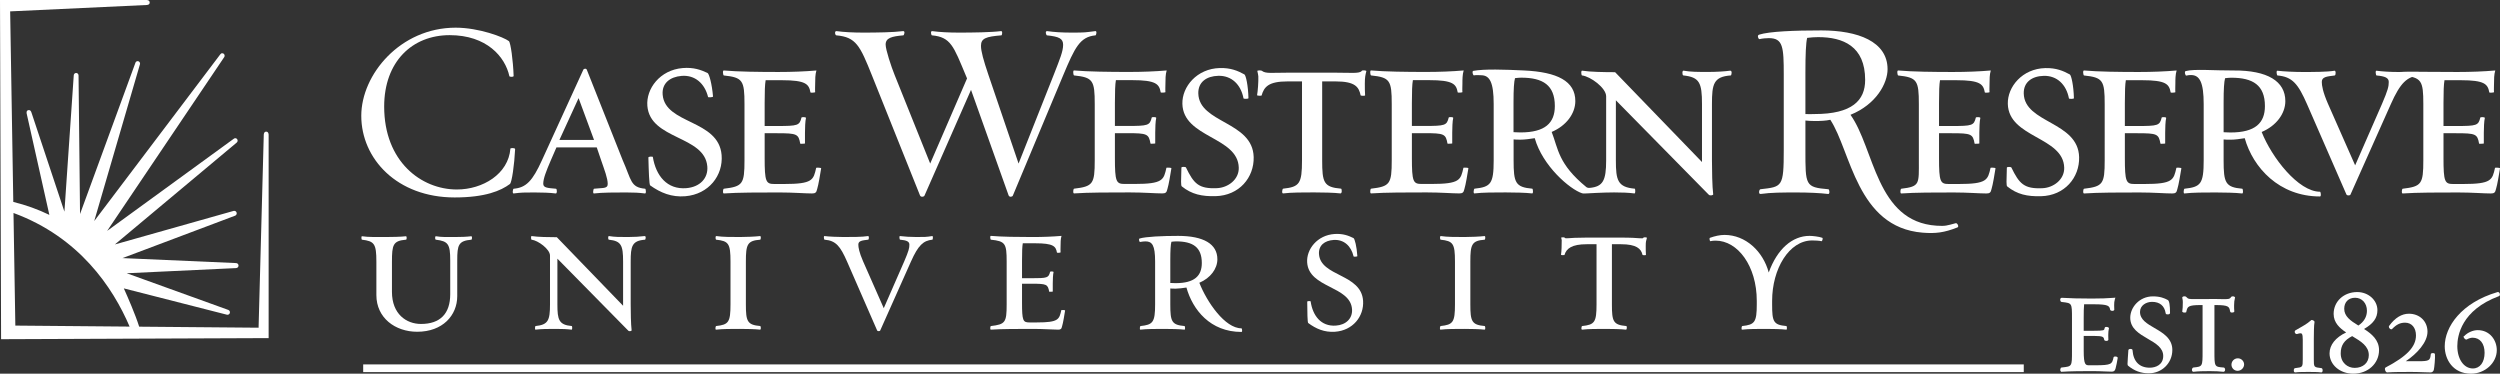 <?xml version="1.0" encoding="UTF-8"?>
<!-- Generator: Adobe Illustrator 17.0.0, SVG Export Plug-In . SVG Version: 6.00 Build 0)  -->
<!DOCTYPE svg PUBLIC "-//W3C//DTD SVG 1.1//EN" "http://www.w3.org/Graphics/SVG/1.1/DTD/svg11.dtd">
<svg version="1.1" id="Layer_1" xmlns="http://www.w3.org/2000/svg" xmlns:xlink="http://www.w3.org/1999/xlink" x="0px" y="0px" width="521.056px" height="77.887px" viewBox="0 0 521.056 77.887" enable-background="new 0 0 521.056 77.887" xml:space="preserve">
<rect x="0" y="0" width="521.056" height="77.887" fill="#333333" stroke="none"/>
<g>
	<g>
		<g>
			<path fill="#FFFFFF" d="M94.754,41.153c-11.983,0-19.455-8.045-19.455-17.018c0-8.612,8.147-18.367,19.664-18.367     c4.877,0,10.014,1.97,11.102,2.803c0.364,0.311,0.88,4.046,0.987,7.263c0,0.257-0.831,0.207-0.884,0.051     c-0.881-4.045-4.719-8.559-12.452-8.559c-7.78,0-13.645,5.498-13.645,14.889c0,11.468,7.732,17.279,15.152,17.279     c5.394,0,10.738-3.218,11.154-8.51c0-0.154,0.986-0.209,0.986,0.103c-0.157,3.216-0.677,6.952-1.087,7.263     C104.405,39.75,101.137,41.153,94.754,41.153z"/>
			<path fill="#FFFFFF" d="M123.81,40.32c-0.313,0.103-0.155-0.985,0-0.985c1.763-0.212,2.852,0.049,2.852-0.988     c0-1.192-0.673-2.903-1.349-4.877l-0.936-2.749h-8.401l-1.194,2.749c-0.986,2.285-1.556,3.788-1.556,4.828     c0,0.881,0.984,0.881,2.647,1.038c0.259,0,0.259,1.088-0.055,0.985c-1.191-0.154-2.801-0.209-4.462-0.209     c-2.23,0-2.593,0-4.304,0.209c-0.311,0.053-0.156-0.985,0-0.985c2.592-0.212,3.942-1.61,5.914-5.967l8.612-18.834     c0.104-0.259,0.621-0.312,0.727,0l7.471,18.834c1.866,4.184,1.586,5.685,4.693,5.967c0.154,0.014,0.26,1.088-0.053,0.985     c-1.246-0.154-2.202-0.209-3.914-0.209C128.269,40.112,125.469,40.112,123.81,40.32z M116.595,29.163h7.214l-3.218-8.712     L116.595,29.163z"/>
			<path fill="#FFFFFF" d="M135.514,38.644c-0.22-0.141-0.306-3.047-0.375-5.8c-0.021-0.261,0.916-0.234,0.926-0.13     c0.635,3.904,2.96,6.834,6.996,6.502c2.791-0.232,4.567-2.046,4.36-4.528c-0.535-6.464-11.908-5.518-12.495-12.602     c-0.296-3.569,2.604-7.505,7.361-7.9c2.275-0.186,3.779,0.366,5.189,1.028c0.327,0.183,0.915,2.267,1.135,4.905     c0.011,0.154-1.023,0.24-1.035,0.086c-0.7-2.806-2.726-4.616-5.518-4.387c-2.429,0.202-4.141,1.542-3.944,3.92     c0.515,6.205,11.668,5.125,12.286,12.57c0.351,4.238-2.653,8.183-7.565,8.591C139.988,41.138,137.671,40.182,135.514,38.644z"/>
			<path fill="#FFFFFF" d="M169.225,40.32c-1.45,0-3.89-0.209-6.796-0.209c-3.943,0-8.664,0-11.567,0.209     c-0.31,0-0.157-0.985,0-0.985c3.944-0.467,4.305-0.988,4.305-5.916V21.695c0-4.927-0.361-5.55-4.305-5.966     c-0.157,0-0.31-1.09,0-1.038c2.904,0.26,7.469,0.312,11.412,0.312c2.803,0,5.501-0.106,7.887-0.312     c-0.26,0.832-0.26,1.92-0.26,2.697c0,0.418-0.053,1.557,0,1.816c0,0.105-0.986,0.157-0.986,0.055     c-0.31-1.715-0.933-2.542-5.964-2.542h-3.375c-0.156,0.881-0.206,2.33-0.206,4.771v4.773h2.592c4.36,0,4.67-0.105,5.086-1.765     c0-0.103,0.983-0.156,0.933,0.104c-0.156,0.573-0.207,2.179-0.207,3.06c0,0.468,0,1.869,0,2.232     c0.101,0.052-0.987,0.104-0.987,0.052c-0.361-2.023-0.674-2.178-4.825-2.178h-2.592v5.136c0,4.98,0.259,5.446,2.022,5.446h2.022     c5.967,0,6.124-0.829,6.694-3.369c0-0.054,1.038-0.054,1.038,0.1c-0.157,0.989-0.573,3.529-0.83,4.306     C170.161,40.166,169.901,40.32,169.225,40.32z"/>
		</g>
		<g>
			<path fill="#FFFFFF" d="M360.597,14.732c-1.142,0.159-2.906,0.262-4.564,0.262c-2.283,0-3.581,0-5.137-0.262     c-0.315-0.103-0.315,0.936-0.054,0.989c3.371,0.361,3.892,1.504,3.892,5.964v12.086l-18.108-18.726     c-2.229,0-5.24-0.051-6.847-0.313c-0.311-0.103-0.209,0.989-0.052,0.989c1.762,0.207,5.032,2.594,5.032,4.358v13.335     c0,4.235-0.668,5.483-3.429,5.748c-0.062,0.011-0.425,0.027-0.687-0.158c-5.917-4.854-5.847-7.958-7.238-11.506     c3.061-1.296,4.929-3.84,4.929-6.432c0-4.151-3.741-6.064-10.741-6.382c-3.972-0.183-8.207-0.341-10.53,0.088     c-0.312,0.057-0.052,1.038,0.156,0.934c0.57-0.104,1.057-0.024,1.47-0.024c1.815,0,2.628,1.49,2.628,6.005v11.728     c0,4.927-0.621,5.548-3.994,5.91c-0.156,0-0.312,1.092,0,0.987c1.662-0.208,4.203-0.208,6.487-0.208     c1.658,0,4.304,0.051,5.497,0.208c0.311,0.104,0.207-0.987,0.055-0.987c-3.533-0.312-3.893-1.245-3.893-5.91v-4.361     c0.467,0.053,0.725,0.053,1.504,0.053c0.779,0,1.972-0.155,2.904-0.308c1.616,5.773,7.317,10.655,9.87,11.486     c0.046,0.016,0.343,0.046,0.343,0.046l0.7-0.025c0.01,0,3.35-0.201,5.63-0.201c1.608,0,3.012,0.051,4.203,0.208     c0.311,0.104,0.208-0.987,0.105-0.987c-3.58-0.312-3.943-1.761-3.943-5.91V20.905l19.349,19.666     c0.315,0.309,0.935,0.103,0.935-0.052c-0.209-1.663-0.259-5.189-0.259-7.106V21.685c0-4.15,0.312-5.708,3.941-5.964     C360.858,15.721,361.116,14.683,360.597,14.732z M316.901,27.601c-0.674,0-0.984-0.055-1.451-0.055v-6.225     c0-2.803,0.104-4.306,0.312-5.033c0.568-0.05,0.725-0.101,1.293-0.101c4.517,0,7.007,1.554,7.007,5.914     C324.063,25.628,322.04,27.601,316.901,27.601z"/>
			<path fill="#FFFFFF" d="M246.317,38.85c-0.213-0.151-0.17-1.146-0.085-3.901c-0.006-0.257,0.886-0.167,0.934-0.075     c1.658,3.421,2.661,4.516,6.508,4.343c2.259-0.105,4.576-1.783,4.511-4.272c-0.161-6.483-11.571-6.195-11.751-13.302     c-0.09-3.578,3.032-7.342,7.804-7.462c2.283-0.058,3.751,0.581,5.119,1.326c0.318,0.198,0.785,2.315,0.85,4.962     c0.005,0.155-1.03,0.182-1.036,0.024c-0.538-2.839-2.455-4.764-5.255-4.692c-2.438,0.06-4.224,1.298-4.163,3.685     c0.158,6.224,11.355,5.787,11.54,13.254c0.111,4.252-3.013,8.02-7.943,8.145C250.501,40.955,248.381,40.508,246.317,38.85z"/>
			<path fill="#FFFFFF" d="M211.098,40.776c-0.103,0.263-0.724,0.365-0.88-0.049l-7.835-21.997l-9.701,22.046     c-0.103,0.263-0.777,0.365-0.934-0.049l-10.013-25.006c-2.492-6.226-3.321-7.993-7.419-8.355c-0.258,0-0.466-0.934,0.053-0.882     c1.451,0.21,3.526,0.31,5.552,0.31c2.799,0,6.276-0.05,8.3-0.31c0.518-0.052,0.206,0.882,0.051,0.882     c-2.385,0.209-3.685,0.521-3.685,1.919c0,1.092,1.193,4.671,1.87,6.332l7.417,18.469l7.681-17.743l-0.261-0.622     c-2.541-6.071-3.11-7.993-7.053-8.355c-0.159,0-0.367-0.934,0.049-0.882c1.505,0.21,3.529,0.31,5.554,0.31     c2.799,0,6.743-0.05,8.765-0.31c0.417-0.102,0.259,0.882,0.104,0.882c-3.217,0.261-4.254,0.622-4.254,2.18     c0,1.143,0.52,3.008,1.556,6.071l6.279,18.469l7.42-18.729c1.191-3.062,1.865-4.668,1.865-6.018c0-1.297-0.827-1.712-3.371-1.973     c-0.156,0-0.466-0.934,0.053-0.882c1.503,0.21,3.061,0.31,5.137,0.31c2.853,0,2.799-0.05,4.876-0.31     c0.415-0.102,0.208,0.882,0.053,0.882c-3.268,0.311-4.306,2.543-6.747,8.355L211.098,40.776z"/>
			<path fill="#FFFFFF" d="M242.225,40.311c-1.452,0-3.889-0.208-6.795-0.208c-3.942,0-8.663,0-11.569,0.208     c-0.311,0-0.155-0.987,0-0.987c3.943-0.466,4.306-0.983,4.306-5.91V21.685c0-4.926-0.363-5.551-4.306-5.964     c-0.155,0-0.311-1.092,0-1.038c2.906,0.257,7.471,0.311,11.412,0.311c2.805,0,5.501-0.102,7.888-0.311     c-0.257,0.829-0.257,1.917-0.257,2.696c0,0.413-0.053,1.556,0,1.818c0,0.104-0.988,0.156-0.988,0.05     c-0.311-1.712-0.934-2.543-5.964-2.543h-3.374c-0.154,0.882-0.207,2.335-0.207,4.774v4.773h2.595     c4.355,0,4.669-0.104,5.083-1.762c0-0.105,0.987-0.157,0.934,0.101c-0.153,0.57-0.208,2.181-0.208,3.064c0,0.465,0,1.865,0,2.229     c0.104,0.051-0.984,0.104-0.984,0.051c-0.362-2.022-0.676-2.177-4.825-2.177h-2.595v5.134c0,4.983,0.26,5.45,2.022,5.45h2.025     c5.964,0,6.122-0.829,6.69-3.374c0-0.053,1.038-0.053,1.038,0.103c-0.155,0.986-0.568,3.528-0.83,4.309     C243.16,40.154,242.903,40.311,242.225,40.311z"/>
			<path fill="#FFFFFF" d="M284.518,19.867c0,0.159-0.935,0.105-0.935,0c-0.365-1.709-1.074-2.901-5.227-2.901h-2.785v16.447     c0,4.615,0.312,5.598,3.942,5.91c0.155,0,0.261,1.037-0.155,0.987c-1.193-0.157-3.841-0.208-5.499-0.208     c-2.23,0-4.774,0-6.383,0.208c-0.417,0.104-0.206-0.987-0.051-0.987c3.423-0.362,3.942-1.038,3.942-5.91V16.966h-2.996     c-3.992,0-4.913,1.139-5.43,2.953c-0.206,0.054-0.989,0.054-0.934-0.102c0.155-0.829,0.294-2.802,0.258-3.89     c-0.007-0.237-0.103-0.665-0.207-1.128c-0.036-0.162,0.807-0.155,0.934-0.05c0.803,0.65,2.103,0.392,5.379,0.398h9.984     c3.146-0.006,5.062,0.252,5.485-0.398c0.089-0.142,1.038-0.105,0.934,0.102c-0.207,0.831-0.312,1.283-0.312,2.58     C284.463,18.054,284.463,19.352,284.518,19.867z"/>
			<path fill="#FFFFFF" d="M304.128,40.311c-1.452,0-3.89-0.208-6.799-0.208c-3.941,0-8.662,0-11.568,0.208     c-0.309,0-0.155-0.987,0-0.987c3.944-0.466,4.308-0.983,4.308-5.91V21.685c0-4.926-0.363-5.551-4.308-5.964     c-0.155,0-0.309-1.092,0-1.038c2.906,0.257,7.471,0.311,11.414,0.311c2.802,0,5.501-0.102,7.889-0.311     c-0.263,0.829-0.263,1.917-0.263,2.696c0,0.413-0.052,1.556,0,1.818c0,0.104-0.985,0.156-0.985,0.05     c-0.31-1.712-0.935-2.543-5.965-2.543h-3.373c-0.156,0.882-0.21,2.335-0.21,4.774v4.773h2.596c4.36,0,4.67-0.104,5.085-1.762     c0-0.105,0.985-0.157,0.933,0.101c-0.155,0.57-0.205,2.181-0.205,3.064c0,0.465,0,1.865,0,2.229     c0.104,0.051-0.987,0.104-0.987,0.051c-0.363-2.022-0.674-2.177-4.825-2.177h-2.596v5.134c0,4.983,0.263,5.45,2.025,5.45h2.022     c5.968,0,6.125-0.829,6.694-3.374c0-0.053,1.036-0.053,1.036,0.103c-0.154,0.986-0.57,3.528-0.829,4.309     C305.063,40.154,304.801,40.311,304.128,40.311z"/>
		</g>
		<g>
			<path fill="#FFFFFF" d="M418.355,38.859c-0.211-0.147-0.171-1.145-0.083-3.897c-0.007-0.261,0.888-0.169,0.931-0.073     c1.66,3.416,2.662,4.515,6.511,4.338c2.257-0.104,4.573-1.784,4.514-4.271c-0.165-6.483-11.575-6.196-11.754-13.301     c-0.088-3.58,3.033-7.341,7.803-7.463c2.284-0.057,3.754,0.582,5.12,1.326c0.316,0.199,0.787,2.313,0.854,4.959     c0.001,0.156-1.034,0.183-1.04,0.027c-0.537-2.839-2.453-4.764-5.254-4.694c-2.439,0.06-4.223,1.3-4.163,3.684     c0.155,6.226,11.353,5.79,11.541,13.258c0.107,4.253-3.016,8.019-7.941,8.145C422.538,40.969,420.421,40.523,418.355,38.859z"/>
			<path fill="#FFFFFF" d="M381.477,24.963c-0.882,0.212-2.075,0.261-3.217,0.261c-0.984,0-1.297-0.049-1.972-0.103v6.125     c0,7.416-0.051,7.782,4.775,8.197c0.261,0,0.362,1.088-0.054,0.985c-1.657-0.209-4.252-0.312-6.43-0.312     c-3.065,0-5.449,0-7.628,0.312c-0.518,0.051-0.31-0.935-0.052-0.985c4.567-0.52,4.875-0.415,4.875-8.197v-15.62     c0-5.86-0.153-7.677-3.111-7.677c-0.519,0-1.246,0.052-1.973,0.208c-0.154,0.051-0.569-0.779-0.049-0.934     c2.125-0.676,7.312-0.883,12.968-0.883c7.578,0,13.801,2.282,13.801,8.092c0,2.906-2.331,7.318-7.73,9.496     c5.033,7.056,5.312,22.281,17.934,23.111c1.863,0.119,2.114-0.011,4.004-0.521c0.319-0.084,0.754,0.728,0.363,0.881     c-2.793,1.101-4.583,1.31-7.273,1.093C386.983,47.375,385.784,31.502,381.477,24.963z M376.654,7.895     c-0.263,1.038-0.366,3.425-0.366,7.263v8.612c0.675,0.055,1.09,0,1.921,0c7.833,0,10.53-2.852,10.53-7.108     c0-7.055-4.614-8.924-9.803-8.924C378.159,7.739,377.534,7.794,376.654,7.895z"/>
			<path fill="#FFFFFF" d="M413.991,40.322c-1.453,0-3.891-0.208-6.797-0.208c-3.941,0-8.026,0-10.93,0.208     c-0.313,0-0.155-0.987,0-0.987c3.942-0.467,3.668-0.985,3.668-5.915V21.696c0-4.928-0.363-5.55-4.308-5.965     c-0.153,0-0.312-1.089,0-1.041c2.907,0.262,7.472,0.314,11.417,0.314c2.801,0,5.496-0.107,7.883-0.314     c-0.258,0.833-0.258,1.921-0.258,2.701c0,0.414-0.053,1.556,0,1.815c0,0.104-0.986,0.155-0.986,0.053     c-0.311-1.713-0.934-2.542-5.964-2.542h-3.375c-0.158,0.881-0.207,2.332-0.207,4.771v4.775h2.595     c4.357,0,4.671-0.104,5.083-1.765c0-0.104,0.984-0.154,0.935,0.105c-0.155,0.572-0.209,2.177-0.209,3.058c0,0.471,0,1.87,0,2.233     c0.105,0.052-0.983,0.104-0.983,0.052c-0.364-2.023-0.677-2.178-4.825-2.178h-2.595v5.136c0,4.981,0.258,5.447,2.022,5.447h2.025     c5.964,0,6.122-0.83,6.692-3.372c0-0.054,1.035-0.054,1.035,0.103c-0.154,0.987-0.568,3.53-0.829,4.306     C414.925,40.169,414.667,40.322,413.991,40.322z"/>
			<path fill="#FFFFFF" d="M452.722,40.322c-1.451,0-3.888-0.208-6.796-0.208c-3.942,0-8.663,0-11.567,0.208     c-0.312,0-0.157-0.987,0-0.987c3.942-0.467,4.305-0.985,4.305-5.915V21.696c0-4.928-0.362-5.55-4.305-5.965     c-0.157,0-0.312-1.089,0-1.041c2.904,0.262,7.468,0.314,11.413,0.314c2.801,0,5.499-0.107,7.886-0.314     c-0.262,0.833-0.262,1.921-0.262,2.701c0,0.414-0.049,1.556,0,1.815c0,0.104-0.985,0.155-0.985,0.053     c-0.31-1.713-0.934-2.542-5.964-2.542h-3.373c-0.156,0.881-0.205,2.332-0.205,4.771v4.775h2.591c4.359,0,4.669-0.104,5.087-1.765     c0-0.104,0.986-0.154,0.931,0.105c-0.155,0.572-0.206,2.177-0.206,3.058c0,0.471,0,1.87,0,2.233     c0.103,0.052-0.985,0.104-0.985,0.052c-0.366-2.023-0.672-2.178-4.826-2.178h-2.591v5.136c0,4.981,0.257,5.447,2.02,5.447h2.025     c5.967,0,6.121-0.83,6.693-3.372c0-0.054,1.039-0.054,1.039,0.103c-0.158,0.987-0.574,3.53-0.833,4.306     C453.657,40.169,453.396,40.322,452.722,40.322z"/>
			<path fill="#FFFFFF" d="M464.951,29.116c-0.776,0-1.036,0-1.501-0.052v4.356c0,4.671,0.358,5.606,3.889,5.915     c0.156,0,0.262,1.091-0.053,0.987c-1.193-0.153-3.836-0.208-5.5-0.208c-2.283,0-4.823,0-6.485,0.208     c-0.309,0.104-0.153-0.987,0-0.987c3.372-0.362,3.996-0.985,3.996-5.915V21.696c0-4.512-0.823-6.056-2.64-6.056     c-0.416,0-0.404,0.009-0.974,0.113c-0.207,0.104-0.458-0.849-0.154-0.934c1.783-0.493,6.065-0.101,10.046-0.129     c7.001-0.043,10.74,2.233,10.74,6.384c0,2.592-1.869,5.136-4.932,6.434c2.078,5.292,7.642,12.452,12.158,12.452     c0.154,0,0.311,0.986,0,0.986c-8.51,0-13.973-6.021-15.687-12.143C466.925,28.96,465.73,29.116,464.951,29.116z M463.759,16.3     c-0.207,0.728-0.309,2.233-0.309,5.034v6.225c0.465,0,0.775,0.053,1.451,0.053c5.134,0,7.16-1.972,7.16-5.5     c0-4.357-2.492-5.914-7.006-5.914C464.487,16.197,464.33,16.246,463.759,16.3z"/>
			<path fill="#FFFFFF" d="M489.878,40.583c-0.053,0.153-0.676,0.258-0.832-0.053l-8.194-18.78     c-1.867-4.257-3.064-5.758-6.173-6.019c-0.158,0-0.315-1.089,0-0.988c1.242,0.154,3.578,0.262,5.185,0.262     c2.282,0,5.139,0,6.694-0.262c0.311-0.101,0.311,0.936,0.05,0.988c-1.712,0.206-2.695,0.309-2.695,1.346     c0,0.729,0.205,2.078,1.296,4.569l5.655,12.813l5.602-12.813c1.246-2.908,1.404-3.634,1.404-4.569     c0-0.88-0.832-1.191-2.543-1.346c-0.156,0-0.314-1.089,0-0.988c1.193,0.154,2.801,0.262,4.457,0.262     c2.337,0,2.467-0.053,4.254-0.03c0.329,0.003,0.263,0.757,0.106,0.757c-2.436,0.261-3.839,1.453-5.861,6.019L489.878,40.583z"/>
			<path fill="#FFFFFF" d="M519.136,40.322c-1.453,0-3.891-0.208-6.798-0.208c-3.942,0-8.662,0-11.567,0.208     c-0.313,0-0.158-0.987,0-0.987c3.941-0.467,4.304-0.985,4.304-5.915V21.696c0-4.928-0.362-5.55-4.304-5.965     c-0.158,0-0.287-0.753,0.029-0.757c2.837-0.044,7.438,0.03,11.383,0.03c2.802,0,5.499-0.107,7.886-0.314     c-0.26,0.833-0.26,1.921-0.26,2.701c0,0.414-0.051,1.556,0,1.815c0,0.104-0.984,0.155-0.984,0.053     c-0.312-1.713-0.934-2.542-5.967-2.542h-3.373c-0.154,0.881-0.207,2.332-0.207,4.771v4.775h2.596     c4.356,0,4.668-0.104,5.082-1.765c0-0.104,0.984-0.154,0.936,0.105c-0.154,0.572-0.209,2.177-0.209,3.058c0,0.471,0,1.87,0,2.233     c0.105,0.052-0.984,0.104-0.984,0.052c-0.364-2.023-0.677-2.178-4.824-2.178h-2.596v5.136c0,4.981,0.258,5.447,2.022,5.447h2.025     c5.965,0,6.123-0.83,6.692-3.372c0-0.054,1.038-0.054,1.038,0.103c-0.154,0.987-0.571,3.53-0.832,4.306     C520.069,40.169,519.81,40.322,519.136,40.322z"/>
		</g>
		<g>
			<path fill="#FFFFFF" d="M95.3,61.706c0,4.034-3.046,7.44-8.347,7.44c-4.591,0-8.508-2.893-8.508-7.641v-6.962     c0-3.76-0.433-4.272-3.004-4.587c-0.12,0-0.199-0.794,0.036-0.715c1.227,0.199,3.125,0.16,4.907,0.16     c1.264,0,3.245-0.042,4.193-0.16c0.24-0.079,0.24,0.715,0.042,0.715c-2.692,0.235-2.928,1.027-2.928,4.587v6.291     c0,4.626,3.004,6.685,6.052,6.685c3.995,0,6.094-2.135,6.094-6.209v-7.042c0-3.404-0.435-3.997-3.007-4.312     c-0.195-0.042-0.195-0.794,0.038-0.715c1.228,0.199,2.138,0.16,3.878,0.16c1.23,0,2.533-0.042,3.443-0.16     c0.317-0.038,0.16,0.715,0.079,0.715c-2.729,0.235-2.968,1.105-2.968,4.312V61.706"/>
			<path fill="#FFFFFF" d="M131.45,63.446c0,1.462,0.038,4.155,0.196,5.417c0,0.121-0.475,0.282-0.711,0.042l-14.761-14.994v9.535     c0,3.163,0.279,4.272,3.008,4.509c0.08,0,0.159,0.831-0.079,0.751c-0.91-0.117-1.977-0.155-3.204-0.155     c-1.741,0-3.006,0-4.275,0.155c-0.196,0.043-0.117-0.751,0-0.751c2.613-0.274,3.008-1.146,3.008-4.509v-10.17     c0-1.344-2.493-3.161-3.837-3.32c-0.12,0-0.199-0.832,0.039-0.753c1.228,0.198,3.523,0.237,5.223,0.237l13.809,14.286v-9.221     c0-3.401-0.396-4.273-2.97-4.548c-0.195-0.042-0.195-0.832,0.04-0.753c1.188,0.198,2.176,0.198,3.918,0.198     c1.268,0,2.61-0.082,3.485-0.198c0.392-0.041,0.195,0.753,0.117,0.753c-2.769,0.197-3.007,1.381-3.007,4.548V63.446"/>
			<path fill="#FFFFFF" d="M154.232,68.55c-1.782,0-3.678,0-4.947,0.155c-0.318,0.08-0.119-0.751-0.042-0.751     c2.613-0.274,3.008-0.79,3.008-4.509v-8.942c0-3.76-0.395-4.273-3.008-4.548c-0.077,0-0.233-0.794,0.082-0.753     c1.229,0.198,3.125,0.198,4.907,0.198c1.186,0,3.244-0.082,4.155-0.198c0.317-0.041,0.156,0.753,0.077,0.753     c-2.73,0.197-3.006,1.027-3.006,4.548v8.942c0,3.519,0.276,4.272,3.006,4.509c0.08,0,0.241,0.794-0.077,0.751     C157.476,68.589,155.418,68.55,154.232,68.55"/>
			<path fill="#FFFFFF" d="M183.445,68.905c-0.042,0.121-0.52,0.199-0.635-0.042l-6.253-14.32c-1.423-3.243-2.334-4.39-4.706-4.587     c-0.118,0-0.241-0.832,0-0.753c0.947,0.116,2.729,0.198,3.956,0.198c1.743,0,3.918,0,5.105-0.198     c0.236-0.079,0.236,0.711,0.038,0.753c-1.303,0.159-2.055,0.235-2.055,1.027c0,0.552,0.159,1.579,0.988,3.48l4.312,9.774     l4.273-9.774c0.95-2.214,1.067-2.769,1.067-3.48c0-0.673-0.634-0.909-1.939-1.027c-0.117,0-0.237-0.832,0-0.753     c0.912,0.116,2.137,0.198,3.403,0.198c1.781,0,2.057,0,3.284-0.198c0.238-0.079,0.161,0.753,0.039,0.753     c-1.857,0.197-2.925,1.105-4.471,4.587L183.445,68.905"/>
			<path fill="#FFFFFF" d="M220.531,68.706c-1.111,0-2.968-0.155-5.183-0.155c-3.006,0-6.609,0-8.824,0.155     c-0.239,0-0.118-0.751,0-0.751c3.006-0.354,3.286-0.752,3.286-4.509v-8.942c0-3.76-0.28-4.234-3.286-4.548     c-0.118,0-0.239-0.832,0-0.794c2.215,0.197,5.697,0.239,8.704,0.239c2.137,0,4.191-0.082,6.014-0.239     c-0.195,0.636-0.195,1.462-0.195,2.056c0,0.317-0.041,1.191,0,1.386c0,0.08-0.753,0.117-0.753,0.041     c-0.238-1.307-0.713-1.941-4.551-1.941h-2.572c-0.12,0.675-0.159,1.783-0.159,3.641v3.641h1.978c3.325,0,3.561-0.077,3.878-1.347     c0-0.078,0.75-0.116,0.713,0.08c-0.119,0.436-0.162,1.661-0.162,2.334c0,0.356,0,1.427,0,1.702     c0.082,0.041-0.746,0.079-0.746,0.041c-0.279-1.545-0.52-1.663-3.683-1.663h-1.978v3.918c0,3.797,0.195,4.152,1.541,4.152h1.544     c4.551,0,4.669-0.631,5.107-2.57c0-0.039,0.787-0.039,0.787,0.08c-0.119,0.747-0.43,2.689-0.631,3.284     C221.242,68.589,221.047,68.706,220.531,68.706"/>
			<path fill="#FFFFFF" d="M245.065,60.16c-0.594,0-0.793,0-1.147-0.037v3.323c0,3.561,0.275,4.272,2.964,4.509     c0.12,0,0.199,0.831-0.037,0.751c-0.912-0.117-2.927-0.155-4.194-0.155c-1.74,0-3.679,0-4.945,0.155     c-0.24,0.08-0.12-0.751,0-0.751c2.57-0.274,3.045-0.752,3.045-4.509v-8.942c0-3.443-0.632-4.195-2.019-4.195     c-0.316,0-0.673,0.042-1.104,0.121c-0.162,0.077-0.36-0.674-0.119-0.716c1.263-0.395,4.786-0.552,8.027-0.552     c5.345,0,8.191,1.702,8.191,4.868c0,1.977-1.424,3.917-3.758,4.905c1.583,4.039,5.343,9.495,8.782,9.495     c0.12,0,0.239,0.753,0,0.753c-6.486,0-10.163-4.589-11.472-9.258C246.566,60.042,245.657,60.16,245.065,60.16 M244.153,50.388     c-0.159,0.556-0.236,1.701-0.236,3.84v4.748c0.354,0,0.59,0.038,1.105,0.038c3.919,0,5.463-1.503,5.463-4.194     c0-3.325-1.898-4.511-5.345-4.511C244.707,50.309,244.587,50.351,244.153,50.388z"/>
			<path fill="#FFFFFF" d="M272.661,67.324c-0.168-0.107-0.188-2.326-0.205-4.427c-0.016-0.197,0.703-0.164,0.71-0.088     c0.427,2.987,2.16,5.255,5.237,5.057c2.135-0.135,3.513-1.495,3.393-3.391c-0.318-4.933-9.004-4.375-9.355-9.784     c-0.172-2.725,2.094-5.688,5.727-5.921c1.733-0.109,2.875,0.335,3.939,0.858c0.248,0.141,0.669,1.742,0.797,3.754     c0.01,0.119-0.782,0.169-0.791,0.05c-0.491-2.146-2.008-3.556-4.142-3.419c-1.858,0.119-3.179,1.116-3.064,2.932     c0.306,4.739,8.826,4.07,9.193,9.755c0.208,3.239-2.138,6.204-5.891,6.448C276.036,69.288,274.284,68.53,272.661,67.324"/>
			<path fill="#FFFFFF" d="M305.226,68.55c-1.781,0-3.683,0-4.947,0.155c-0.315,0.08-0.117-0.751-0.04-0.751     c2.612-0.274,3.009-0.79,3.009-4.509v-8.942c0-3.76-0.397-4.273-3.009-4.548c-0.077,0-0.237-0.794,0.083-0.753     c1.222,0.198,3.123,0.198,4.904,0.198c1.188,0,3.246-0.082,4.154-0.198c0.32-0.041,0.156,0.753,0.079,0.753     c-2.729,0.197-3.005,1.027-3.005,4.548v8.942c0,3.519,0.275,4.272,3.005,4.509c0.077,0,0.241,0.794-0.079,0.751     C308.472,68.589,306.413,68.55,305.226,68.55"/>
			<path fill="#FFFFFF" d="M343.051,53.119c0,0.119-0.717,0.081-0.717,0c-0.275-1.304-1.306-2.216-4.467-2.216h-1.908v12.543     c0,3.519,0.241,4.272,3.008,4.509c0.117,0,0.198,0.794-0.118,0.751c-0.914-0.117-2.93-0.155-4.195-0.155     c-1.702,0-3.641,0-4.867,0.155c-0.315,0.08-0.158-0.751-0.04-0.751c2.614-0.274,3.007-0.79,3.007-4.509V50.903h-2.062     c-3.045,0-4.234,0.871-4.625,2.256c-0.164,0.041-0.758,0.041-0.717-0.08c0.121-0.633,0.147-2.182,0.147-3.013     c0-0.123-0.071-0.325-0.11-0.505c-0.023-0.124,0.635-0.134,0.713-0.041c0.298,0.343,0.318,0,4.592,0h7.177     c4.233,0,4.43,0.36,4.669,0c0.07-0.105,0.79-0.08,0.711,0.08c-0.158,0.631-0.24,0.671-0.24,1.66     C343.007,51.735,343.007,52.721,343.051,53.119"/>
			<path fill="#FFFFFF" d="M377.701,50.115c-4.827,0-8.35,5.93-8.35,12.58v0.751c0,3.561,0.24,4.272,2.968,4.509     c0.123,0,0.199,0.831-0.035,0.751c-0.95-0.117-2.967-0.155-4.196-0.155c-1.739,0-3.683,0-4.946,0.155     c-0.316,0.08-0.117-0.751-0.039-0.751c2.61-0.274,3.047-0.79,3.047-4.509v-0.751c0-7.241-3.957-12.542-8.587-12.542     c-0.396,0-0.751,0.038-1.107,0.117c-0.081,0-0.277-0.676-0.041-0.712c0.99-0.355,2.059-0.595,3.007-0.595     c4.394,0,8.032,3.403,9.222,7.832c1.777-4.941,4.944-7.634,8.507-7.634c0.634,0,2.003,0.157,2.634,0.396     c0.238,0.036,0,0.793-0.156,0.712C379.153,50.153,378.218,50.115,377.701,50.115"/>
		</g>
	</g>
	<g>
		<g>
			<g>
				<path fill="#FFFFFF" d="M429.598,77.487l-0.141-0.16c-0.105-0.179-0.042-0.455,0.031-0.583l0.066-0.118l0.327-0.053      c1.966-0.211,1.966-0.211,1.966-3.359v-6.852c0-3.172,0-3.172-1.968-3.403l-0.182-0.022c-0.002,0-0.002,0-0.004,0      c-0.223,0-0.303-0.333-0.303-0.494c0-0.088,0.02-0.167,0.062-0.228c0.059-0.096,0.16-0.146,0.275-0.146      c1.547,0.102,3.697,0.158,6.251,0.158c1.821,0,3.313-0.052,4.573-0.157l0.342-0.031l-0.105,0.329      c-0.123,0.394-0.151,0.77-0.151,1.255c0,0.221,0,0.664,0.023,0.84l0.013,0.098l-0.07,0.109      c-0.065,0.081-0.172,0.121-0.321,0.121c-0.119,0-0.406-0.023-0.478-0.225c-0.148-0.805-0.339-1.148-3.436-1.148h-1.992      c-0.073,0.651-0.086,1.738-0.086,2.83v2.693h2.124c2.122,0,2.144-0.116,2.214-0.456l0.03-0.144      c0.028-0.091,0.103-0.206,0.321-0.206c0,0,0.373,0.008,0.5,0.148l0.086,0.094l-0.031,0.122c-0.078,0.3-0.127,0.819-0.127,1.358      c0,0.241,0,0.683,0.02,0.861l0.012,0.084l-0.052,0.106c-0.063,0.101-0.184,0.148-0.366,0.148c-0.172,0-0.389-0.039-0.453-0.217      c-0.111-0.592-0.158-0.825-2.153-0.825h-2.124v3.108c0,3.011,0.398,3.011,1.188,3.011h1.211c3.447,0,3.511-0.277,3.815-1.623      c-0.005-0.047,0.045-0.209,0.366-0.209c0.212,0,0.358,0.049,0.438,0.146l0.07,0.082l-0.013,0.144      c-0.087,0.552-0.292,1.638-0.44,2.143c-0.147,0.547-0.404,0.646-0.857,0.646c-0.35,0-0.811-0.021-1.35-0.043      c-0.753-0.034-1.66-0.072-2.648-0.072c-2.009,0-4.542,0.016-6.308,0.139H429.598L429.598,77.487z"/>
			</g>
			<g>
				<path fill="#FFFFFF" d="M447.847,77.805c-1.634,0-3-0.502-4.303-1.582c-0.156-0.128-0.151-0.336-0.049-1.738      c0.034-0.434,0.076-0.936,0.102-1.466c0-0.038,0.021-0.299,0.439-0.299c0.402,0,0.433,0.221,0.433,0.288      c0.163,2.334,1.438,3.629,3.586,3.629c1.294,0,2.807-0.64,2.807-2.44c0-1.72-1.553-2.624-3.201-3.581      c-1.805-1.05-3.67-2.134-3.67-4.392c0-2.15,1.898-4.454,4.728-4.454c1.505,0,2.411,0.384,3.1,0.761      c0.307,0.151,0.463,1.056,0.463,2.688c0,0.073-0.033,0.312-0.459,0.312l-0.388-0.064l-0.07-0.226      c-0.246-1.509-1.227-2.326-2.829-2.326c-1.217,0-2.51,0.735-2.51,2.098c0,1.604,1.468,2.454,3.022,3.357      c1.743,1.008,3.716,2.156,3.716,4.567C452.763,75.669,450.603,77.805,447.847,77.805L447.847,77.805z"/>
			</g>
			<g>
				<path fill="#FFFFFF" d="M457.167,77.49c-0.141,0-0.293-0.103-0.314-0.326c-0.021-0.202,0.058-0.519,0.294-0.567      c1.919-0.196,1.919-0.196,1.919-3.383v-9.635h-0.444c-2.596,0-2.688,0.365-2.909,1.244l-0.072,0.271l-0.131,0.03      c-0.075,0.019-0.178,0.021-0.219,0.021c-0.219,0-0.34-0.04-0.409-0.137l-0.068-0.096l0.034-0.131      c0.062-0.331,0.1-0.973,0.1-1.821c0-0.331-0.03-0.477-0.083-0.722l-0.042-0.208l0.05-0.108c0.086-0.138,0.275-0.165,0.422-0.165      c0.169,0,0.284,0.037,0.353,0.117c0.427,0.47,0.597,0.48,2.087,0.458l4.127-0.013c0.465,0.004,0.854,0.013,1.186,0.021      c1.41,0.034,1.681,0.005,1.956-0.432c0.029-0.047,0.094-0.146,0.4-0.146c0.181,0,0.302,0.048,0.369,0.146l0.069,0.099      l-0.041,0.147c-0.106,0.498-0.167,0.774-0.167,1.514c0,0.334,0,0.895,0.041,1.15l0.016,0.094l-0.061,0.092      c-0.046,0.068-0.134,0.137-0.41,0.137c-0.105,0-0.411,0-0.411-0.263l-0.022-0.074c-0.166-0.842-0.244-1.225-2.926-1.225h-0.324      v9.635c0,3.235,0,3.235,1.907,3.381c0.004,0,0.004,0,0.004,0c0.202,0,0.316,0.234,0.316,0.464c0,0.253-0.15,0.429-0.363,0.429      c-0.687-0.087-1.779-0.139-2.829-0.139c-1.35,0-2.381,0.023-3.354,0.135L457.167,77.49L457.167,77.49z"/>
			</g>
			<path fill="#FFFFFF" d="M465.087,76.013c0-0.683,0.527-1.333,1.331-1.333c0.743,0,1.304,0.62,1.304,1.271     c0,0.685-0.591,1.335-1.366,1.335C465.614,77.286,465.087,76.665,465.087,76.013z"/>
			<g>
				<path fill="#FFFFFF" d="M483.78,77.62l-0.031-0.007c-0.674-0.091-1.711-0.091-2.624-0.091c-0.95,0-2.025,0-2.716,0.095      c-0.133,0.014-0.255-0.053-0.307-0.203c-0.019-0.056-0.026-0.12-0.026-0.192c0-0.312,0.114-0.498,0.304-0.498      c1.537-0.186,1.566-0.187,1.566-1.833v-4.103c0-1.231-0.199-1.325-0.477-1.325c-0.17,0-0.408,0.052-0.727,0.159      c-0.254,0.012-0.389-0.153-0.439-0.297c-0.065-0.186-0.024-0.365,0.103-0.467l0.268-0.151c0.959-0.538,2.276-1.273,2.996-1.947      l0.067-0.062l0.113-0.011c0.145,0,0.365,0.111,0.466,0.231l0.067,0.086l0.008,0.183c-0.113,0.449-0.14,2.487-0.14,3.502v4.201      c0,1.647,0,1.647,1.568,1.835c0,0,0.001,0,0.004,0c0.159,0,0.271,0.185,0.271,0.494c0,0.381-0.245,0.4-0.293,0.4H483.78      L483.78,77.62z"/>
			</g>
			<g>
				<path fill="#FFFFFF" d="M490.47,77.887c-2.77,0-4.94-1.86-4.94-4.235c0-1.76,1.258-3.331,3.463-4.361      c-1.322-0.882-2.613-2.009-2.613-3.869c0-2.596,2.113-4.552,4.916-4.552c2.321,0,4.21,1.693,4.21,3.776      c0,1.61-0.838,2.799-2.788,3.92c1.57,1.003,3.127,2.275,3.127,4.403C495.845,75.773,493.534,77.887,490.47,77.887L490.47,77.887      z M490.242,70.054c-1.667,0.854-2.384,1.933-2.384,3.598c0,1.983,1.461,3.023,2.904,3.023c1.763,0,2.95-1.07,2.95-2.66      c0-1.883-1.646-2.869-3.388-3.912L490.242,70.054L490.242,70.054z M490.858,62.059c-1.379,0-2.271,0.899-2.271,2.295      c0,1.553,1.268,2.474,2.947,3.494c1.17-0.774,1.788-1.837,1.788-3.082C493.323,63.198,492.288,62.059,490.858,62.059      L490.858,62.059z"/>
			</g>
			<g>
				<path fill="#FFFFFF" d="M506.565,77.619c-0.324,0-0.803-0.016-1.357-0.036c-0.778-0.027-1.712-0.061-2.603-0.061      c-2.052,0-3.534,0-5.057,0.097l0,0c-0.278,0-0.403-0.354-0.444-0.504c-0.091-0.328,0.015-0.469,0.118-0.529      c4.432-2.32,6.32-4.314,6.32-6.674c0-1.615-0.893-2.658-2.27-2.658c-1.012,0-1.786,0.374-2.678,1.289l-0.067,0.069l-0.146,0.02      c-0.207,0-0.381-0.2-0.445-0.335c-0.068-0.147-0.06-0.29,0.025-0.396c1.22-1.667,2.605-2.515,4.112-2.515      c2.24,0,3.869,1.577,3.869,3.747c0,2.201-2.178,4.588-4.531,6.156h2.628c2.29,0,2.459-0.18,2.585-1.443      c0-0.161,0.16-0.253,0.465-0.253c0.354,0,0.406,0.172,0.406,0.275c0.079,0.601-0.125,2.796-0.226,3.167      C507.206,77.289,507.056,77.619,506.565,77.619L506.565,77.619z"/>
			</g>
			<g>
				<path fill="#FFFFFF" d="M515.013,77.887c-3.763,0-5.477-2.965-5.477-5.717c0-4.017,3.401-9.064,10.996-11.292l0.092-0.013      c0.231,0,0.371,0.225,0.404,0.428c0.033,0.211-0.049,0.383-0.213,0.438c-7.812,2.911-8.656,8.254-8.656,10.415      c0,2.695,1.362,4.65,3.24,4.65c1.482,0,2.443-1.284,2.443-3.267c0-1.94-0.963-3.146-2.514-3.146      c-0.393,0-0.939,0.209-1.166,0.354l-0.139,0.041c-0.23,0-0.496-0.348-0.529-0.481l-0.039-0.178l0.169-0.096      c0.663-0.706,1.801-1.214,2.771-1.214c2.593,0,3.992,2.145,3.992,4.16C520.388,75.633,517.926,77.887,515.013,77.887      L515.013,77.887z"/>
			</g>
		</g>
		<rect x="75.697" y="75.951" fill="#FFFFFF" width="346.1" height="1.604"/>
	</g>
</g>
<path fill="#FFFFFF" d="M55.498,27.438c-0.521-0.019-0.523,0.635-0.523,0.635l-1.081,40.229l-24.887-0.216  c-0.801-2.552-2.414-6.23-3.202-7.981l21.508,5.492v-0.003c0.037,0.006,0.072,0.012,0.112,0.012c0.275,0,0.499-0.23,0.499-0.517  c0-0.221-0.134-0.406-0.324-0.479l0.002-0.009c-0.188-0.069-15.182-5.481-21.193-7.65l22.835-1.076v-0.01  c0.263-0.016,0.47-0.239,0.47-0.513c0-0.273-0.208-0.495-0.47-0.511v-0.008l-23.714-1.04l23.5-8.851v-0.005  c0.177-0.079,0.306-0.261,0.306-0.476c0-0.285-0.225-0.515-0.501-0.515c-0.04,0-0.079,0.006-0.114,0.015l-0.004-0.011l-24.777,6.999  l25.397-21.234c0.118-0.093,0.193-0.236,0.193-0.4c0-0.285-0.226-0.516-0.499-0.516c-0.138,0-0.219,0.061-0.35,0.15L22.331,48.124  l24.401-36.22c0.055-0.084,0.087-0.185,0.087-0.294c0-0.285-0.221-0.515-0.501-0.515c-0.184,0-0.291,0.074-0.427,0.257  l-26.254,34.72l9.528-32.66c0.015-0.048,0.026-0.101,0.026-0.153c0-0.287-0.223-0.518-0.499-0.518c-0.226,0-0.412,0.152-0.475,0.36  L16.681,44.607c0,0-0.311-28.881-0.311-28.885c0-0.284-0.225-0.515-0.501-0.515c-0.276,0-0.501,0.231-0.501,0.515  c0,0.004,0,0.01,0,0.014c-0.066,0.985-1.473,21.532-1.943,28.376L6.561,23.47c-0.097-0.333-0.289-0.603-0.674-0.513  c-0.489,0.114-0.319,0.746-0.319,0.746l4.72,21.085c-2.353-1.144-4.871-2.053-7.517-2.702L2.118,2.371l28.406-1.329  c0,0,0.676,0.031,0.676-0.509c0-0.575-0.696-0.533-0.696-0.533H0l0.226,70.697l55.763-0.229v-42.38  C55.988,28.088,56.006,27.456,55.498,27.438z M3.197,67.861L2.812,44.389c13.694,5.044,20.696,15.477,24.202,23.681L3.197,67.861z"/>
</svg>